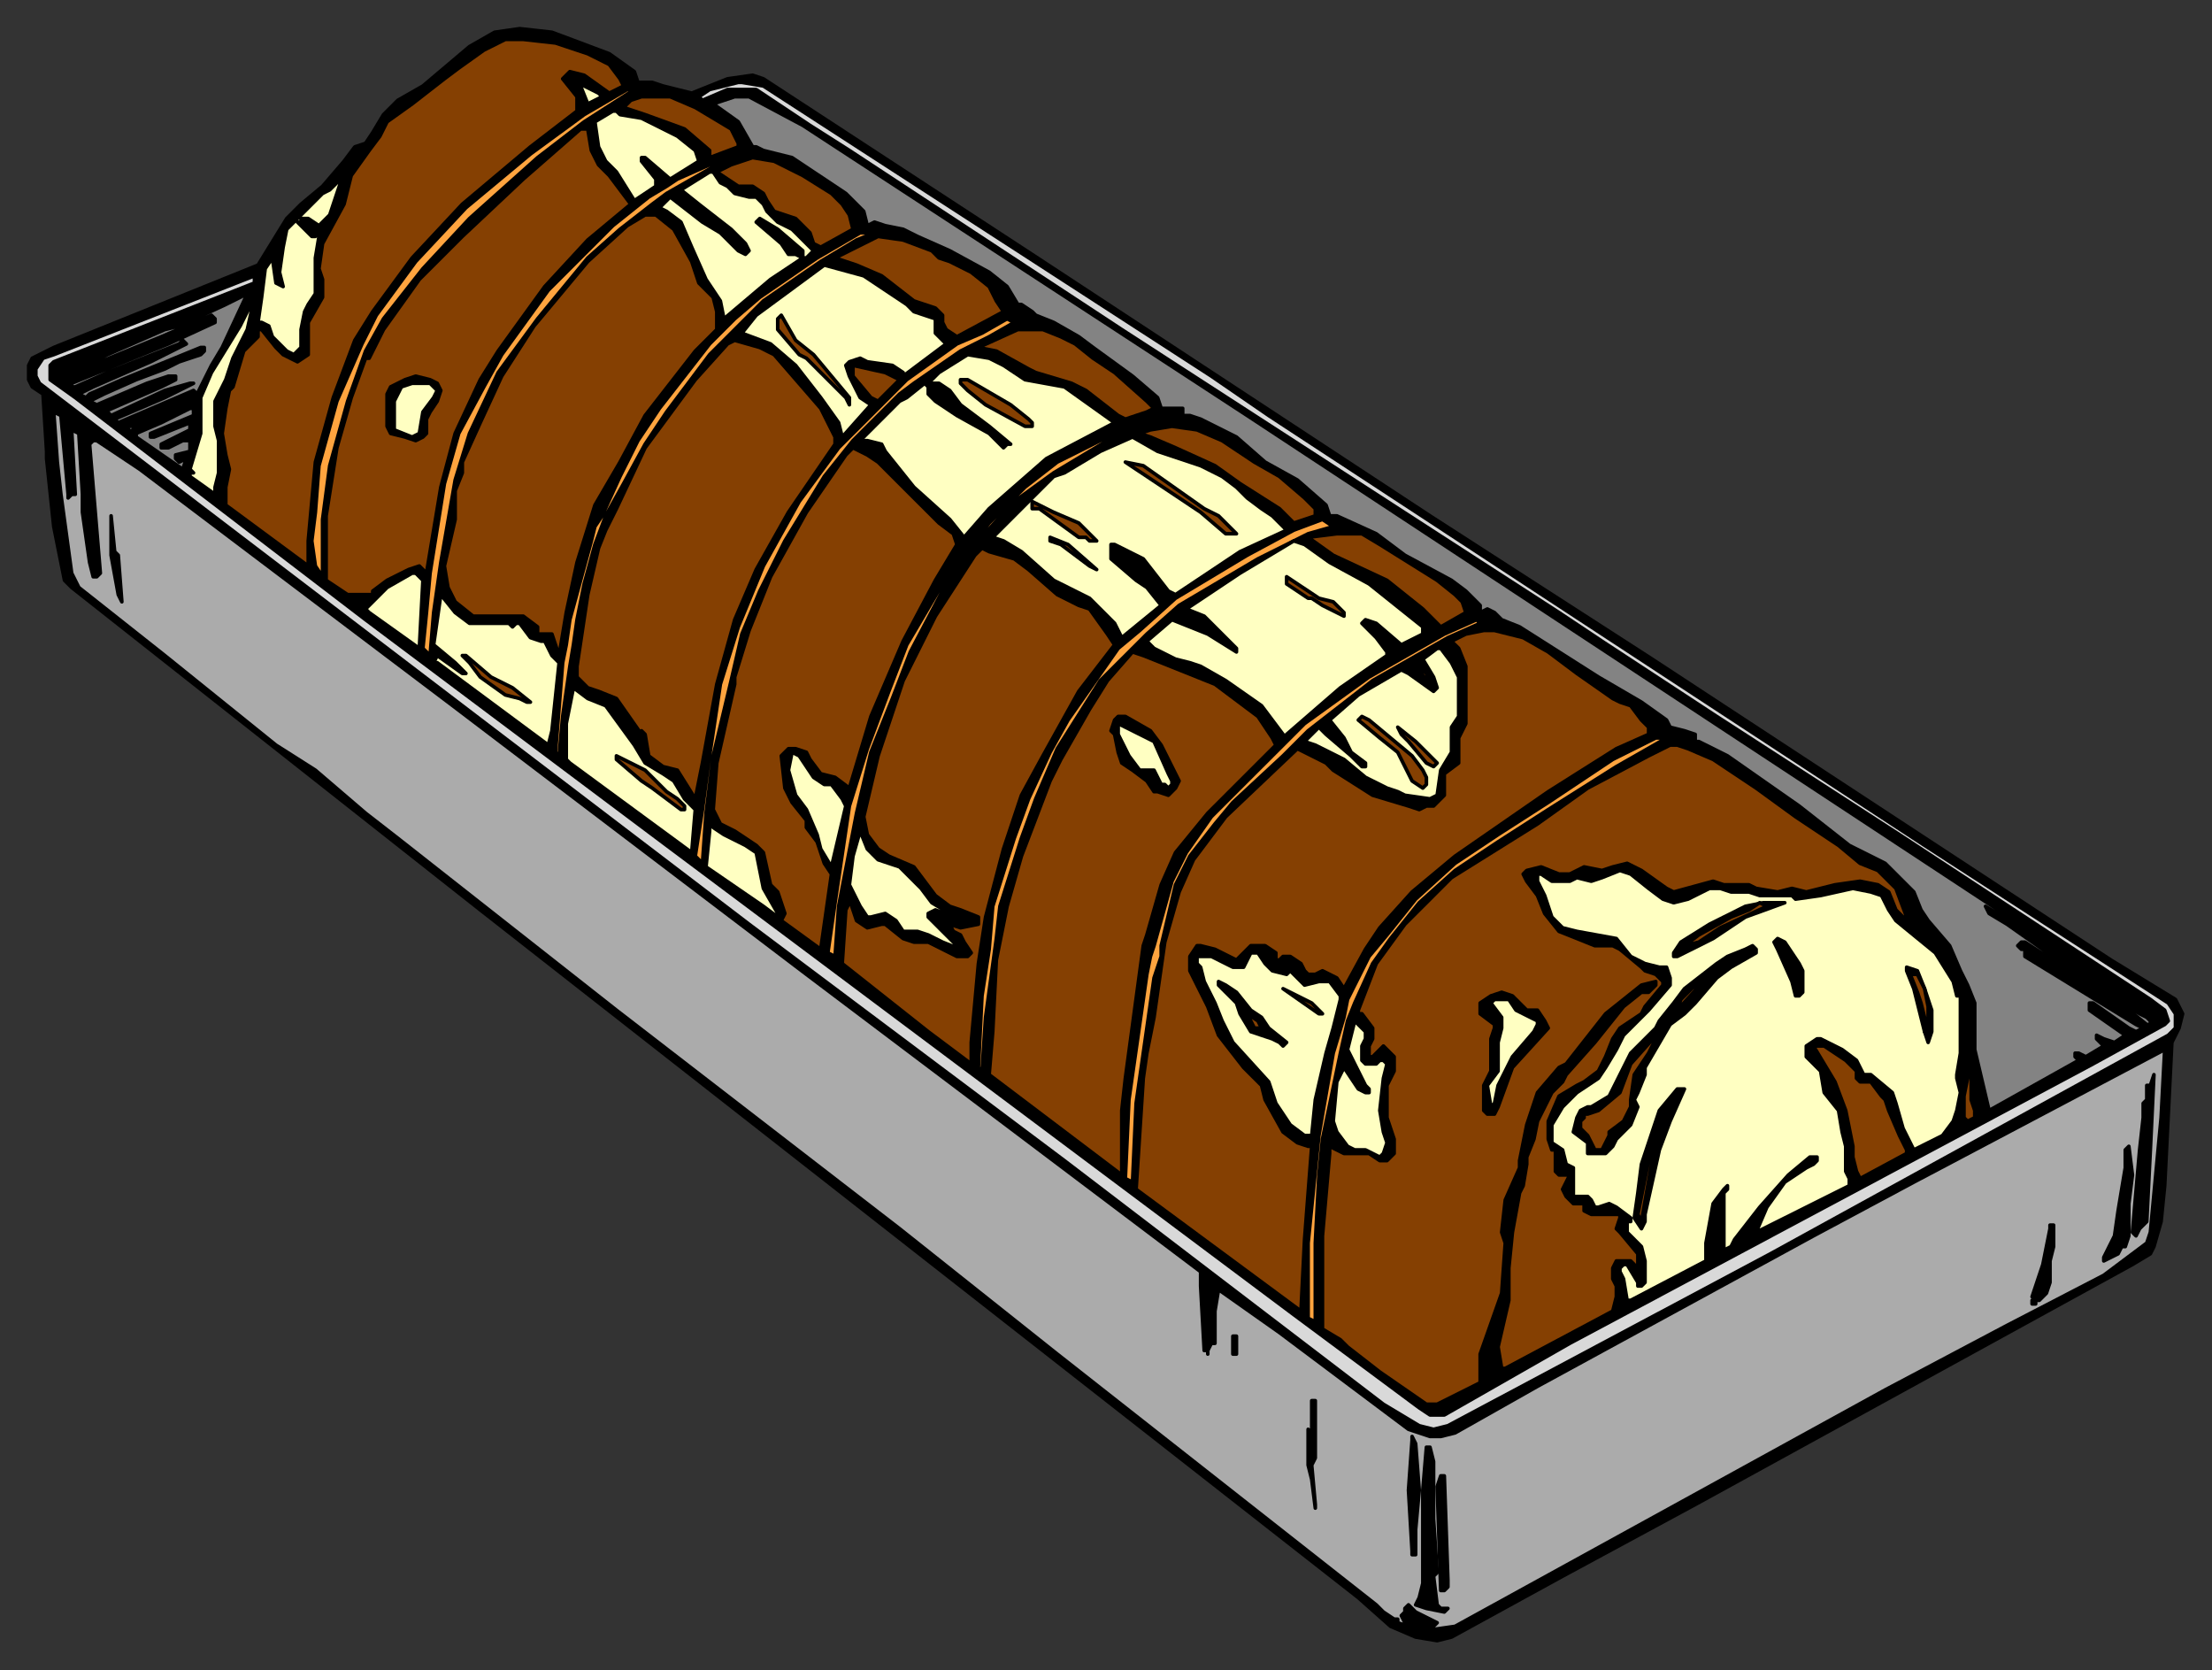 <?xml version="1.0" encoding="UTF-8" standalone="no"?>
<svg
   xmlns:dc="http://purl.org/dc/elements/1.1/"
   xmlns:cc="http://creativecommons.org/ns#"
   xmlns:rdf="http://www.w3.org/1999/02/22-rdf-syntax-ns#"
   xmlns:svg="http://www.w3.org/2000/svg"
   xmlns="http://www.w3.org/2000/svg"
   xmlns:sodipodi="http://sodipodi.sourceforge.net/DTD/sodipodi-0.dtd"
   xmlns:inkscape="http://www.inkscape.org/namespaces/inkscape"
   version="1.0"
   width="130.605mm"
   height="98.582mm"
   id="svg193"
   sodipodi:docname="MEAT003.WMF">
  <rect width="100%" height="100%" fill="#333333" stroke="none"/>
  <sodipodi:namedview
     pagecolor="#ffffff"
     bordercolor="#666666"
     borderopacity="1"
     objecttolerance="10"
     gridtolerance="10"
     guidetolerance="10"
     inkscape:pageopacity="0"
     inkscape:pageshadow="2"
     inkscape:window-width="640"
     inkscape:window-height="480"
     id="namedview195" />
  <defs
     id="defs3">
    <pattern
       id="WMFhbasepattern"
       patternUnits="userSpaceOnUse"
       width="6"
       height="6"
       x="0"
       y="0" />
  </defs>
  <path
     style="fill:#000000;fill-rule:evenodd;fill-opacity:1;stroke:#000000;stroke-width:0.8px;stroke-linecap:round;stroke-linejoin:round;stroke-miterlimit:4;stroke-dasharray:none;stroke-opacity:1;"
     d="  M 135.963,11.988   L 141.561,15.984   L 142.361,18.382   L 145.56,18.382   L 147.96,19.181   L 154.358,20.78   L 162.356,17.583   L 167.954,16.784   L 170.354,17.583   L 232.736,58.343   L 319.113,115.087   L 368.699,147.056   L 471.071,214.19   L 485.468,222.982   L 487.067,226.179   L 486.267,229.376   L 484.668,232.572   L 483.068,264.541   L 482.268,272.533   L 480.669,278.128   L 479.869,279.726   L 475.87,282.124   L 378.297,335.672   L 348.705,351.656   L 323.912,365.243   L 320.712,366.042   L 315.914,365.243   L 310.315,362.845   L 303.117,356.451   L 107.171,203.001   L 15.996,131.072   L 14.396,129.473   L 11.997,117.485   L 10.397,102.3   L 10.397,101.501   L 10.397,100.701   L 9.597,87.914   L 7.198,86.316   L 6.398,84.717   L 6.398,81.52   L 7.198,79.922   L 11.997,77.524   L 57.584,59.142   L 63.983,48.752   L 67.182,45.555   L 71.98,41.559   L 76.779,35.965   L 79.178,32.768   L 81.578,31.969   L 83.177,29.571   L 85.577,25.575   L 88.776,22.378   L 94.374,19.181   L 104.771,10.39   L 110.37,7.193   L 115.968,6.394   L 123.166,7.193   L 135.963,11.988  z "
     id="path5" />
  <path
     style="fill:#854002;fill-rule:evenodd;fill-opacity:1;stroke:#000000;stroke-width:0.8px;stroke-linecap:round;stroke-linejoin:round;stroke-miterlimit:4;stroke-dasharray:none;stroke-opacity:1;"
     d="  M 131.164,11.988   L 135.963,14.386   L 138.362,17.583   L 139.162,19.181   L 135.963,20.78   L 130.364,16.784   L 127.165,15.984   L 126.366,16.784   L 125.566,17.583   L 128.765,21.579   L 128.765,24.776   L 118.368,32.768   L 103.172,45.555   L 91.975,57.544   L 83.177,69.532   L 79.178,75.926   L 74.38,88.713   L 70.381,103.099   L 68.781,120.682   L 68.781,126.276   L 50.386,112.69   L 50.386,108.694   L 51.186,104.698   L 50.386,101.501   L 49.586,96.705   L 50.386,91.111   L 51.186,87.115   L 51.986,86.316   L 54.385,78.323   L 57.584,75.127   L 57.584,73.528   L 58.384,73.528   L 61.583,77.524   L 63.183,79.123   L 64.782,79.922   L 66.382,80.721   L 68.781,79.123   L 68.781,77.524   L 68.781,71.93   L 71.98,66.335   L 71.98,62.339   L 71.181,59.941   L 71.98,54.347   L 76.779,45.555   L 78.379,39.162   L 82.378,33.567   L 84.777,30.37   L 86.376,27.173   L 91.975,23.177   L 99.173,17.583   L 102.372,15.185   L 107.971,11.189   L 112.769,8.791   L 116.768,8.791   L 123.966,9.591   L 131.164,11.988  z "
     id="path7" />
  <path
     style="fill:#ffffc2;fill-rule:evenodd;fill-opacity:1;stroke:#000000;stroke-width:0.8px;stroke-linecap:round;stroke-linejoin:round;stroke-miterlimit:4;stroke-dasharray:none;stroke-opacity:1;"
     d="  M 134.363,21.579   L 131.164,23.177   L 129.565,19.181   L 128.765,18.382   L 133.564,20.78   L 134.363,21.579  z "
     id="path9" />
  <path
     style="fill:#d9d9d9;fill-rule:evenodd;fill-opacity:1;stroke:#000000;stroke-width:0.8px;stroke-linecap:round;stroke-linejoin:round;stroke-miterlimit:4;stroke-dasharray:none;stroke-opacity:1;"
     d="  M 270.326,83.918   L 283.123,92.709   L 429.483,188.615   L 483.868,223.781   L 485.468,226.179   L 485.468,229.376   L 483.868,230.974   L 395.092,279.726   L 323.112,318.089   L 319.913,318.888   L 316.714,318.089   L 308.716,313.293   L 237.535,258.947   L 167.154,206.198   L 8.798,85.516   L 7.998,83.918   L 7.998,82.319   L 9.597,79.922   L 11.997,79.123   L 56.785,61.54   L 56.785,62.339   L 56.785,63.138   L 11.997,80.721   L 11.197,81.52   L 11.197,84.717   L 16.795,88.713   L 81.578,138.265   L 148.759,188.615   L 288.721,293.313   L 316.714,314.093   L 319.113,315.691   L 322.312,315.691   L 350.304,299.707   L 467.073,237.368   L 483.068,228.576   L 483.868,227.777   L 483.068,225.38   L 479.869,222.982   L 423.884,186.218   L 383.095,159.844   L 357.502,143.06   L 347.905,136.666   L 320.712,119.084   L 250.332,73.528   L 189.548,33.567   L 180.751,27.973   L 168.754,19.98   L 165.555,19.98   L 162.356,19.98   L 156.757,22.378   L 155.957,21.579   L 158.357,19.98   L 164.755,18.382   L 165.555,18.382   L 170.354,19.181   L 270.326,83.918  z "
     id="path11" />
  <path
     style="fill:#ffa43f;fill-rule:evenodd;fill-opacity:1;stroke:#000000;stroke-width:0.8px;stroke-linecap:round;stroke-linejoin:round;stroke-miterlimit:4;stroke-dasharray:none;stroke-opacity:1;"
     d="  M 81.578,78.323   L 77.579,89.512   L 73.58,103.898   L 71.98,115.887   L 71.98,120.682   L 71.98,123.879   L 71.98,128.674   L 70.381,126.276   L 69.581,120.682   L 70.381,114.288   L 71.181,103.898   L 75.179,89.512   L 80.778,76.725   L 83.977,70.331   L 92.775,58.343   L 103.972,46.355   L 118.368,34.366   L 130.364,25.575   L 139.962,19.98   L 141.561,19.98   L 130.364,27.173   L 119.967,35.166   L 104.771,48.752   L 94.374,59.941   L 85.577,71.13   L 81.578,78.323  z "
     id="path13" />
  <path
     style="fill:#854002;fill-rule:evenodd;fill-opacity:1;stroke:#000000;stroke-width:0.8px;stroke-linecap:round;stroke-linejoin:round;stroke-miterlimit:4;stroke-dasharray:none;stroke-opacity:1;"
     d="  M 155.158,23.977   L 163.155,28.772   L 164.755,31.969   L 164.755,32.768   L 158.357,35.166   L 158.357,33.567   L 152.758,28.772   L 143.961,25.575   L 139.162,23.977   L 139.162,23.977   L 139.162,23.977   L 140.762,22.378   L 140.762,22.378   L 143.161,21.579   L 149.559,21.579   L 155.158,23.977  z "
     id="path15" />
  <path
     style="fill:#838383;fill-rule:evenodd;fill-opacity:1;stroke:#000000;stroke-width:0.8px;stroke-linecap:round;stroke-linejoin:round;stroke-miterlimit:4;stroke-dasharray:none;stroke-opacity:1;"
     d="  M 179.151,27.973   L 278.324,92.709   L 479.869,225.38   L 480.669,225.38   L 476.67,222.982   L 453.476,208.596   L 443.079,202.202   L 443.079,202.202   L 443.079,202.202   L 443.879,203.801   L 447.878,206.198   L 461.474,215.789   L 477.47,226.179   L 479.069,226.978   L 479.869,227.777   L 479.869,228.576   L 479.869,228.576   L 479.069,228.576   L 475.07,225.38   L 451.877,210.194   L 451.077,210.194   L 450.277,210.994   L 451.077,211.793   L 451.877,211.793   L 451.877,213.391   L 476.67,228.576   L 476.67,228.576   L 478.269,229.376   L 476.67,230.175   L 475.07,229.376   L 467.073,223.781   L 466.273,223.781   L 466.273,224.58   L 466.273,225.38   L 474.271,230.974   L 474.271,230.974   L 471.871,232.572   L 469.472,231.773   L 467.872,230.974   L 467.872,231.773   L 469.472,233.372   L 465.473,235.769   L 463.873,234.97   L 463.074,234.97   L 463.074,235.769   L 463.074,235.769   L 463.873,236.569   L 443.879,247.758   L 440.68,234.171   L 440.68,223.781   L 439.08,219.785   L 437.481,216.588   L 435.081,210.994   L 430.283,205.399   L 428.683,203.001   L 427.083,199.005   L 423.884,195.808   L 420.685,192.612   L 412.687,188.615   L 401.49,179.824   L 385.495,168.635   L 379.097,165.438   L 378.297,165.438   L 378.297,163.84   L 375.897,163.041   L 372.698,162.241   L 371.899,160.643   L 366.3,156.647   L 356.703,151.052   L 339.107,139.863   L 335.109,138.265   L 333.509,136.666   L 331.909,135.867   L 330.31,136.666   L 330.31,135.068   L 327.111,131.871   L 323.912,129.473   L 313.514,123.879   L 307.116,119.084   L 298.319,115.087   L 296.719,115.087   L 295.919,112.69   L 289.521,107.095   L 282.323,103.099   L 275.925,97.505   L 267.927,93.509   L 265.528,92.709   L 263.928,92.709   L 263.928,91.111   L 261.529,91.111   L 259.129,91.111   L 258.33,88.713   L 252.731,83.918   L 243.933,77.524   L 240.734,75.127   L 235.136,71.93   L 231.137,70.331   L 230.337,69.532   L 227.938,67.934   L 227.138,67.934   L 224.739,63.937   L 220.74,60.741   L 211.942,55.945   L 204.744,52.748   L 201.545,51.15   L 197.546,50.351   L 195.147,49.552   L 193.547,50.351   L 192.747,47.154   L 188.749,43.158   L 176.752,35.166   L 170.354,33.567   L 168.754,32.768   L 167.954,32.768   L 164.755,27.173   L 159.157,23.177   L 163.955,21.579   L 167.154,21.579   L 179.151,27.973  z "
     id="path17" />
  <path
     style="fill:#ffffc2;fill-rule:evenodd;fill-opacity:1;stroke:#000000;stroke-width:0.8px;stroke-linecap:round;stroke-linejoin:round;stroke-miterlimit:4;stroke-dasharray:none;stroke-opacity:1;"
     d="  M 138.362,25.575   L 143.161,26.374   L 151.159,30.37   L 155.158,33.567   L 155.957,35.965   L 155.957,35.965   L 149.559,39.961   L 143.961,35.166   L 143.161,35.166   L 143.161,35.965   L 146.36,39.961   L 146.36,41.559   L 141.561,44.756   L 137.562,38.362   L 135.163,35.965   L 133.564,32.768   L 132.764,27.173   L 136.763,24.776   L 137.562,24.776   L 138.362,25.575  z "
     id="path19" />
  <path
     style="fill:#854002;fill-rule:evenodd;fill-opacity:1;stroke:#000000;stroke-width:0.8px;stroke-linecap:round;stroke-linejoin:round;stroke-miterlimit:4;stroke-dasharray:none;stroke-opacity:1;"
     d="  M 131.964,33.567   L 133.564,36.764   L 135.963,39.162   L 140.762,45.555   L 131.164,53.548   L 121.567,63.937   L 111.17,78.323   L 107.171,84.717   L 101.572,96.705   L 98.373,108.694   L 95.174,127.875   L 93.574,126.276   L 91.175,127.076   L 87.976,128.674   L 86.376,129.473   L 83.177,131.871   L 83.177,132.67   L 82.378,132.67   L 79.178,132.67   L 77.579,132.67   L 72.78,129.473   L 72.78,122.28   L 72.78,115.087   L 75.179,99.902   L 78.379,88.713   L 81.578,79.922   L 82.378,79.922   L 85.577,73.528   L 93.574,62.339   L 103.172,52.748   L 116.768,39.961   L 129.565,28.772   L 130.364,28.772   L 131.164,28.772   L 131.964,33.567  z "
     id="path21" />
  <path
     style="fill:#ffa43f;fill-rule:evenodd;fill-opacity:1;stroke:#000000;stroke-width:0.8px;stroke-linecap:round;stroke-linejoin:round;stroke-miterlimit:4;stroke-dasharray:none;stroke-opacity:1;"
     d="  M 159.956,36.764   L 154.358,39.961   L 148.759,43.158   L 145.56,45.555   L 138.362,51.15   L 131.164,57.544   L 119.967,71.13   L 111.17,83.119   L 104.771,96.705   L 101.572,107.095   L 98.373,125.477   L 96.774,136.666   L 95.974,146.257   L 94.374,144.658   L 95.174,136.666   L 95.974,127.875   L 99.173,107.894   L 102.372,96.705   L 107.971,86.316   L 111.969,79.123   L 122.367,64.737   L 130.364,56.744   L 136.763,50.351   L 144.761,43.957   L 148.759,41.559   L 151.159,39.961   L 158.357,36.764   L 163.955,34.366   L 165.555,33.567   L 167.154,33.567   L 159.956,36.764  z "
     id="path23" />
  <path
     style="fill:#854002;fill-rule:evenodd;fill-opacity:1;stroke:#000000;stroke-width:0.8px;stroke-linecap:round;stroke-linejoin:round;stroke-miterlimit:4;stroke-dasharray:none;stroke-opacity:1;"
     d="  M 179.151,39.162   L 185.549,43.158   L 187.949,45.555   L 189.548,47.953   L 190.348,51.15   L 183.15,55.146   L 181.55,54.347   L 180.751,51.949   L 177.552,48.752   L 172.753,47.154   L 171.153,44.756   L 170.354,43.158   L 167.954,41.559   L 164.755,41.559   L 159.956,38.362   L 163.155,36.764   L 165.555,35.965   L 167.954,35.166   L 172.753,35.965   L 179.151,39.162  z "
     id="path25" />
  <path
     style="fill:#ffffc2;fill-rule:evenodd;fill-opacity:1;stroke:#000000;stroke-width:0.8px;stroke-linecap:round;stroke-linejoin:round;stroke-miterlimit:4;stroke-dasharray:none;stroke-opacity:1;"
     d="  M 160.756,40.76   L 162.356,41.559   L 163.955,43.158   L 167.154,43.957   L 168.754,43.957   L 170.354,45.555   L 171.153,47.154   L 173.553,49.552   L 176.752,51.15   L 180.751,55.146   L 181.55,55.945   L 181.55,55.945   L 179.951,57.544   L 179.151,57.544   L 179.151,55.945   L 173.553,51.15   L 169.554,48.752   L 168.754,49.552   L 168.754,49.552   L 174.352,54.347   L 175.952,56.744   L 176.752,56.744   L 177.552,56.744   L 179.151,57.544   L 171.953,62.339   L 161.556,71.13   L 160.756,67.134   L 159.157,64.737   L 157.557,62.339   L 154.358,55.146   L 151.959,49.552   L 148.759,47.154   L 147.16,46.355   L 147.16,46.355   L 149.559,43.957   L 156.757,49.552   L 160.756,51.949   L 164.755,55.945   L 166.355,56.744   L 167.154,55.945   L 166.355,54.347   L 163.155,51.15   L 155.957,45.555   L 151.959,42.359   L 151.959,42.359   L 158.357,38.362   L 159.157,38.362   L 160.756,40.76  z "
     id="path27" />
  <path
     style="fill:#ffffc2;fill-rule:evenodd;fill-opacity:1;stroke:#000000;stroke-width:0.8px;stroke-linecap:round;stroke-linejoin:round;stroke-miterlimit:4;stroke-dasharray:none;stroke-opacity:1;"
     d="  M 73.58,47.953   L 71.181,50.351   L 68.781,48.752   L 67.182,48.752   L 67.182,49.552   L 66.382,49.552   L 66.382,49.552   L 69.581,52.748   L 69.581,52.748   L 70.381,52.748   L 70.381,51.15   L 71.181,51.949   L 71.181,51.949   L 71.181,52.748   L 70.381,57.544   L 70.381,65.536   L 68.781,67.934   L 67.981,69.532   L 67.182,73.528   L 67.182,77.524   L 65.582,79.123   L 63.983,78.323   L 62.383,76.725   L 60.783,75.127   L 59.984,72.729   L 58.384,71.93   L 57.584,71.93   L 57.584,71.93   L 58.384,66.335   L 59.184,59.941   L 60.783,57.544   L 61.583,63.138   L 63.183,63.937   L 63.183,63.937   L 62.383,60.741   L 63.183,55.146   L 63.983,51.15   L 71.98,43.158   L 73.58,42.359   L 75.979,39.961   L 75.979,40.76   L 73.58,47.953  z "
     id="path29" />
  <path
     style="fill:#854002;fill-rule:evenodd;fill-opacity:1;stroke:#000000;stroke-width:0.8px;stroke-linecap:round;stroke-linejoin:round;stroke-miterlimit:4;stroke-dasharray:none;stroke-opacity:1;"
     d="  M 150.359,51.15   L 154.358,58.343   L 155.957,63.138   L 157.557,64.737   L 159.157,66.335   L 159.956,69.532   L 159.956,73.528   L 155.158,78.323   L 143.961,92.709   L 138.362,103.099   L 132.764,112.69   L 128.765,125.477   L 126.366,136.666   L 124.766,146.257   L 123.166,141.462   L 123.166,141.462   L 119.967,141.462   L 119.967,139.863   L 116.768,137.466   L 113.569,137.466   L 110.37,137.466   L 105.571,137.466   L 101.572,134.269   L 101.572,134.269   L 99.973,131.072   L 99.173,126.276   L 101.572,115.887   L 101.572,109.493   L 103.172,105.497   L 103.172,104.698   L 103.172,103.099   L 107.171,94.308   L 111.969,83.918   L 119.167,72.729   L 131.164,58.343   L 139.962,50.351   L 143.961,47.953   L 146.36,47.953   L 150.359,51.15  z "
     id="path31" />
  <path
     style="fill:#ffa43f;fill-rule:evenodd;fill-opacity:1;stroke:#000000;stroke-width:0.8px;stroke-linecap:round;stroke-linejoin:round;stroke-miterlimit:4;stroke-dasharray:none;stroke-opacity:1;"
     d="  M 191.148,53.548   L 183.15,58.343   L 170.354,67.134   L 165.555,71.93   L 158.357,79.123   L 148.759,91.91   L 143.961,99.103   L 139.162,107.894   L 135.163,115.087   L 132.764,121.481   L 130.364,130.273   L 128.765,138.265   L 127.965,143.859   L 127.165,148.655   L 125.566,159.844   L 124.766,168.635   L 123.966,167.836   L 125.566,147.855   L 126.366,143.859   L 127.165,138.265   L 129.565,129.473   L 131.964,120.682   L 132.764,117.485   L 134.363,115.087   L 138.362,106.296   L 142.361,98.304   L 147.16,91.111   L 158.357,76.725   L 163.955,71.13   L 169.554,66.335   L 182.35,57.544   L 191.948,51.949   L 193.547,51.949   L 195.147,51.949   L 191.148,53.548  z "
     id="path33" />
  <path
     style="fill:#854002;fill-rule:evenodd;fill-opacity:1;stroke:#000000;stroke-width:0.8px;stroke-linecap:round;stroke-linejoin:round;stroke-miterlimit:4;stroke-dasharray:none;stroke-opacity:1;"
     d="  M 207.943,55.945   L 209.543,57.544   L 211.942,58.343   L 213.542,59.142   L 216.741,60.741   L 220.74,63.937   L 222.339,67.134   L 223.939,69.532   L 223.939,69.532   L 213.542,75.127   L 211.142,73.528   L 210.343,71.93   L 210.343,70.331   L 208.743,68.733   L 203.944,67.134   L 196.746,61.54   L 191.148,59.142   L 186.349,57.544   L 195.947,52.748   L 201.545,53.548   L 207.943,55.945  z "
     id="path35" />
  <path
     style="fill:#ffffc2;fill-rule:evenodd;fill-opacity:1;stroke:#000000;stroke-width:0.8px;stroke-linecap:round;stroke-linejoin:round;stroke-miterlimit:4;stroke-dasharray:none;stroke-opacity:1;"
     d="  M 202.345,67.934   L 203.944,69.532   L 208.743,71.13   L 208.743,74.327   L 211.142,76.725   L 201.545,83.918   L 201.545,83.119   L 199.146,81.52   L 193.547,80.721   L 191.948,79.922   L 189.548,80.721   L 188.749,81.52   L 189.548,83.918   L 191.948,88.713   L 194.347,90.312   L 187.949,97.505   L 187.149,94.308   L 183.15,88.713   L 177.552,81.52   L 171.953,76.725   L 165.555,74.327   L 168.754,70.331   L 183.95,59.142   L 192.747,61.54   L 202.345,67.934  z "
     id="path37" />
  <path
     style="fill:#838383;fill-rule:evenodd;fill-opacity:1;stroke:#000000;stroke-width:0.8px;stroke-linecap:round;stroke-linejoin:round;stroke-miterlimit:4;stroke-dasharray:none;stroke-opacity:1;"
     d="  M 47.187,81.52   L 43.988,87.914   L 43.188,87.115   L 26.393,94.308   L 25.593,93.509   L 36.79,88.713   L 43.188,85.516   L 43.188,85.516   L 42.388,85.516   L 36.79,87.115   L 24.793,92.709   L 23.993,91.91   L 23.194,91.91   L 35.99,86.316   L 39.189,84.717   L 39.189,83.918   L 37.59,83.918   L 32.791,85.516   L 21.594,90.312   L 19.995,89.512   L 19.995,89.512   L 23.194,87.914   L 30.392,84.717   L 36.79,82.319   L 39.989,80.721   L 44.788,79.123   L 45.588,78.323   L 45.588,77.524   L 44.788,77.524   L 27.193,84.717   L 19.995,87.914   L 19.195,88.713   L 17.595,87.914   L 20.794,86.316   L 33.591,80.721   L 39.989,77.524   L 41.589,76.725   L 41.589,76.725   L 41.589,76.725   L 40.789,75.926   L 39.989,76.725   L 23.993,83.119   L 16.795,86.316   L 15.996,86.316   L 15.996,85.516   L 37.59,76.725   L 47.987,71.93   L 47.987,71.13   L 47.187,70.331   L 35.99,75.127   L 22.394,80.721   L 15.996,83.918   L 15.996,83.119   L 23.993,79.123   L 36.79,73.528   L 39.989,72.729   L 50.386,67.934   L 55.185,65.536   L 49.586,77.524   L 47.187,81.52  z "
     id="path39" />
  <path
     style="fill:#ffffc2;fill-rule:evenodd;fill-opacity:1;stroke:#000000;stroke-width:0.8px;stroke-linecap:round;stroke-linejoin:round;stroke-miterlimit:4;stroke-dasharray:none;stroke-opacity:1;"
     d="  M 51.986,79.922   L 50.386,84.717   L 47.987,89.512   L 47.987,95.107   L 48.787,98.304   L 48.787,100.701   L 48.787,105.497   L 47.987,108.694   L 47.987,110.292   L 42.388,106.296   L 42.388,106.296   L 42.388,106.296   L 42.388,105.497   L 42.388,105.497   L 43.188,105.497   L 42.388,104.698   L 44.788,96.705   L 44.788,88.713   L 47.187,83.119   L 53.585,72.729   L 55.985,67.934   L 56.785,66.335   L 55.185,73.528   L 51.986,79.922  z "
     id="path41" />
  <path
     style="fill:#854002;fill-rule:evenodd;fill-opacity:1;stroke:#000000;stroke-width:0.8px;stroke-linecap:round;stroke-linejoin:round;stroke-miterlimit:4;stroke-dasharray:none;stroke-opacity:1;"
     d="  M 181.55,79.123   L 189.548,88.713   L 189.548,90.312   L 189.548,90.312   L 189.548,90.312   L 188.749,88.713   L 183.15,83.119   L 179.951,79.922   L 178.351,79.123   L 173.553,73.528   L 173.553,71.13   L 174.352,70.331   L 177.552,75.926   L 181.55,79.123  z "
     id="path43" />
  <path
     style="fill:#ffa43f;fill-rule:evenodd;fill-opacity:1;stroke:#000000;stroke-width:0.8px;stroke-linecap:round;stroke-linejoin:round;stroke-miterlimit:4;stroke-dasharray:none;stroke-opacity:1;"
     d="  M 220.74,75.127   L 214.342,78.323   L 203.944,85.516   L 200.745,87.914   L 190.348,98.304   L 183.95,106.296   L 175.152,120.682   L 169.554,131.871   L 165.555,141.462   L 163.155,151.851   L 159.157,168.635   L 157.557,181.423   L 156.757,192.612   L 155.158,191.013   L 156.757,180.623   L 158.357,168.635   L 160.756,152.651   L 164.755,139.863   L 170.354,126.276   L 178.351,111.891   L 187.149,99.902   L 195.947,91.111   L 202.345,84.717   L 213.542,76.725   L 219.14,74.327   L 224.739,71.13   L 226.338,71.93   L 220.74,75.127  z "
     id="path45" />
  <path
     style="fill:#854002;fill-rule:evenodd;fill-opacity:1;stroke:#000000;stroke-width:0.8px;stroke-linecap:round;stroke-linejoin:round;stroke-miterlimit:4;stroke-dasharray:none;stroke-opacity:1;"
     d="  M 236.735,75.127   L 239.935,76.725   L 243.933,79.922   L 248.732,83.119   L 255.93,89.512   L 257.53,91.111   L 255.93,91.91   L 251.131,93.509   L 249.532,92.709   L 242.334,87.115   L 239.135,85.516   L 231.137,83.119   L 229.537,82.319   L 222.339,78.323   L 218.34,77.524   L 218.34,77.524   L 227.138,73.528   L 232.736,73.528   L 236.735,75.127  z "
     id="path47" />
  <path
     style="fill:#854002;fill-rule:evenodd;fill-opacity:1;stroke:#000000;stroke-width:0.8px;stroke-linecap:round;stroke-linejoin:round;stroke-miterlimit:4;stroke-dasharray:none;stroke-opacity:1;"
     d="  M 172.753,79.123   L 183.15,91.111   L 186.349,97.505   L 186.349,99.103   L 175.952,114.288   L 168.754,127.076   L 163.955,138.265   L 159.956,152.651   L 156.757,170.233   L 155.158,178.226   L 151.159,171.832   L 147.96,171.033   L 144.761,168.635   L 143.961,163.84   L 143.161,163.041   L 143.161,163.84   L 137.562,155.848   L 133.564,154.249   L 131.164,153.45   L 128.765,151.052   L 128.765,148.655   L 131.164,132.67   L 133.564,122.28   L 135.163,118.284   L 137.562,113.489   L 143.961,99.902   L 155.158,84.717   L 162.356,76.725   L 163.955,75.926   L 169.554,77.524   L 172.753,79.123  z "
     id="path49" />
  <path
     style="fill:#ffffc2;fill-rule:evenodd;fill-opacity:1;stroke:#000000;stroke-width:0.8px;stroke-linecap:round;stroke-linejoin:round;stroke-miterlimit:4;stroke-dasharray:none;stroke-opacity:1;"
     d="  M 223.939,81.52   L 228.738,84.717   L 237.535,86.316   L 243.134,90.312   L 248.732,94.308   L 248.732,94.308   L 233.536,102.3   L 220.74,113.489   L 215.141,119.883   L 211.942,115.887   L 203.944,108.694   L 197.546,100.701   L 196.746,99.103   L 193.547,98.304   L 192.747,98.304   L 191.948,98.304   L 200.745,89.512   L 202.345,88.713   L 206.344,85.516   L 207.143,86.316   L 207.143,87.115   L 207.143,87.914   L 208.743,89.512   L 213.542,92.709   L 220.74,96.705   L 221.54,97.505   L 223.939,99.902   L 224.739,99.103   L 225.538,99.103   L 220.74,95.107   L 214.342,90.312   L 211.942,87.115   L 209.543,85.516   L 207.143,85.516   L 209.543,83.119   L 215.941,79.123   L 220.74,79.922   L 223.939,81.52  z "
     id="path51" />
  <path
     style="fill:#854002;fill-rule:evenodd;fill-opacity:1;stroke:#000000;stroke-width:0.8px;stroke-linecap:round;stroke-linejoin:round;stroke-miterlimit:4;stroke-dasharray:none;stroke-opacity:1;"
     d="  M 200.745,84.717   L 195.947,89.512   L 194.347,88.713   L 190.348,83.918   L 190.348,83.119   L 190.348,81.52   L 197.546,83.119   L 200.745,84.717  z "
     id="path53" />
  <path
     style="fill:#000000;fill-rule:evenodd;fill-opacity:1;stroke:#000000;stroke-width:0.8px;stroke-linecap:round;stroke-linejoin:round;stroke-miterlimit:4;stroke-dasharray:none;stroke-opacity:1;"
     d="  M 97.573,85.516   L 98.373,87.115   L 97.573,89.512   L 95.974,91.91   L 95.174,93.509   L 95.174,96.705   L 94.374,97.505   L 92.775,98.304   L 90.375,97.505   L 87.176,96.705   L 86.376,95.107   L 86.376,90.312   L 86.376,87.914   L 87.176,86.316   L 90.375,84.717   L 92.775,83.918   L 95.974,84.717   L 97.573,85.516  z "
     id="path55" />
  <path
     style="fill:#854002;fill-rule:evenodd;fill-opacity:1;stroke:#000000;stroke-width:0.8px;stroke-linecap:round;stroke-linejoin:round;stroke-miterlimit:4;stroke-dasharray:none;stroke-opacity:1;"
     d="  M 225.538,90.312   L 229.537,93.509   L 230.337,94.308   L 230.337,95.107   L 228.738,95.107   L 219.94,90.312   L 215.941,87.115   L 214.342,85.516   L 214.342,84.717   L 215.941,84.717   L 225.538,90.312  z "
     id="path57" />
  <path
     style="fill:#ffffc2;fill-rule:evenodd;fill-opacity:1;stroke:#000000;stroke-width:0.8px;stroke-linecap:round;stroke-linejoin:round;stroke-miterlimit:4;stroke-dasharray:none;stroke-opacity:1;"
     d="  M 97.573,87.115   L 96.774,88.713   L 94.374,91.91   L 93.574,96.705   L 91.975,97.505   L 87.976,95.906   L 87.976,95.906   L 87.976,93.509   L 87.976,89.512   L 89.576,86.316   L 91.975,85.516   L 92.775,85.516   L 95.974,85.516   L 97.573,87.115  z "
     id="path59" />
  <path
     style="fill:#838383;fill-rule:evenodd;fill-opacity:1;stroke:#000000;stroke-width:0.8px;stroke-linecap:round;stroke-linejoin:round;stroke-miterlimit:4;stroke-dasharray:none;stroke-opacity:1;"
     d="  M 29.592,95.906   L 29.592,96.705   L 27.992,95.107   L 29.592,95.107   L 39.989,90.312   L 43.188,88.713   L 43.188,89.512   L 29.592,95.906  z "
     id="path61" />
  <path
     style="fill:#838383;fill-rule:evenodd;fill-opacity:1;stroke:#000000;stroke-width:0.8px;stroke-linecap:round;stroke-linejoin:round;stroke-miterlimit:4;stroke-dasharray:none;stroke-opacity:1;"
     d="  M 43.188,91.91   L 43.188,92.709   L 33.591,96.705   L 33.591,97.505   L 33.591,97.505   L 34.391,97.505   L 42.388,94.308   L 42.388,95.906   L 37.59,98.304   L 35.99,99.103   L 35.99,99.103   L 35.99,99.902   L 36.79,99.902   L 37.59,99.902   L 40.789,98.304   L 42.388,98.304   L 42.388,98.304   L 42.388,100.701   L 39.189,101.501   L 39.189,102.3   L 39.989,103.099   L 41.589,102.3   L 40.789,104.698   L 40.789,104.698   L 40.789,104.698   L 30.392,97.505   L 30.392,96.705   L 35.99,94.308   L 42.388,91.111   L 43.188,91.111   L 43.188,91.91  z "
     id="path63" />
  <path
     style="fill:#ababab;fill-rule:evenodd;fill-opacity:1;stroke:#000000;stroke-width:0.8px;stroke-linecap:round;stroke-linejoin:round;stroke-miterlimit:4;stroke-dasharray:none;stroke-opacity:1;"
     d="  M 15.196,110.292   L 15.196,111.091   L 15.996,110.292   L 16.795,110.292   L 15.996,95.906   L 17.595,96.705   L 18.395,110.292   L 18.395,114.288   L 19.995,125.477   L 20.794,128.674   L 21.594,128.674   L 22.394,127.875   L 19.995,99.103   L 20.794,98.304   L 21.594,98.304   L 31.191,104.698   L 99.973,156.647   L 179.951,217.387   L 267.927,283.722   L 267.927,286.919   L 268.727,301.305   L 269.526,301.305   L 270.326,299.707   L 271.126,299.707   L 271.126,292.514   L 271.926,287.719   L 271.926,287.719   L 285.522,297.309   L 314.314,318.888   L 319.113,320.486   L 321.512,320.486   L 324.711,319.687   L 343.106,309.297   L 404.69,275.73   L 427.083,263.742   L 483.068,234.171   L 482.268,249.356   L 479.869,274.931   L 479.069,277.329   L 475.87,279.726   L 469.472,284.522   L 447.878,295.711   L 420.685,310.097   L 324.711,362.845   L 319.113,363.644   L 318.313,363.644   L 318.313,363.644   L 319.913,362.845   L 320.712,362.046   L 319.113,361.247   L 317.513,360.447   L 315.914,359.648   L 314.314,358.05   L 313.514,358.849   L 313.514,359.648   L 313.514,359.648   L 313.514,359.648   L 312.715,360.447   L 313.514,362.046   L 314.314,362.845   L 311.915,362.046   L 311.915,361.247   L 311.115,361.247   L 308.716,359.648   L 307.116,358.05   L 235.936,302.104   L 200.745,274.132   L 137.562,225.38   L 88.776,187.017   L 81.578,181.423   L 70.381,171.832   L 61.583,166.237   L 36.79,146.257   L 17.595,131.072   L 15.996,127.875   L 13.596,110.292   L 12.797,103.099   L 11.997,91.91   L 13.596,92.709   L 15.196,110.292  z "
     id="path65" />
  <path
     style="fill:#ffa43f;fill-rule:evenodd;fill-opacity:1;stroke:#000000;stroke-width:0.8px;stroke-linecap:round;stroke-linejoin:round;stroke-miterlimit:4;stroke-dasharray:none;stroke-opacity:1;"
     d="  M 251.131,95.906   L 235.136,105.497   L 226.338,111.891   L 217.541,121.481   L 211.142,130.273   L 203.145,145.458   L 199.146,155.848   L 194.347,167.836   L 191.148,181.423   L 187.149,202.202   L 186.349,213.391   L 184.75,212.592   L 186.349,201.403   L 189.548,179.824   L 193.547,167.037   L 198.346,154.249   L 202.345,143.859   L 210.343,130.273   L 215.141,123.879   L 220.74,116.686   L 228.738,108.694   L 235.936,103.099   L 248.732,96.705   L 258.33,92.709   L 259.929,92.709   L 251.131,95.906  z "
     id="path67" />
  <path
     style="fill:#854002;fill-rule:evenodd;fill-opacity:1;stroke:#000000;stroke-width:0.8px;stroke-linecap:round;stroke-linejoin:round;stroke-miterlimit:4;stroke-dasharray:none;stroke-opacity:1;"
     d="  M 272.726,98.304   L 279.924,103.099   L 285.522,106.296   L 291.121,111.091   L 293.52,113.489   L 293.52,115.087   L 293.52,115.087   L 288.721,116.686   L 285.522,113.489   L 276.724,107.894   L 271.126,103.898   L 262.328,99.902   L 256.73,97.505   L 254.331,96.705   L 256.73,95.906   L 261.529,95.107   L 267.127,95.906   L 272.726,98.304  z "
     id="path69" />
  <path
     style="fill:#ffffc2;fill-rule:evenodd;fill-opacity:1;stroke:#000000;stroke-width:0.8px;stroke-linecap:round;stroke-linejoin:round;stroke-miterlimit:4;stroke-dasharray:none;stroke-opacity:1;"
     d="  M 267.927,103.898   L 272.726,106.296   L 275.925,108.694   L 278.324,111.091   L 281.523,113.489   L 283.923,115.087   L 287.122,118.284   L 276.724,123.08   L 262.328,132.67   L 260.729,131.871   L 255.13,124.678   L 248.732,121.481   L 247.932,121.481   L 247.932,122.28   L 247.932,124.678   L 253.531,129.473   L 255.93,131.072   L 259.129,135.068   L 250.332,142.261   L 248.732,139.064   L 247.932,138.265   L 243.134,133.469   L 235.136,129.473   L 227.938,123.08   L 223.939,120.682   L 221.54,119.883   L 221.54,119.883   L 221.54,119.883   L 226.338,115.087   L 235.136,106.296   L 237.535,105.497   L 245.533,100.701   L 252.731,97.505   L 258.33,100.701   L 267.927,103.898  z "
     id="path71" />
  <path
     style="fill:#854002;fill-rule:evenodd;fill-opacity:1;stroke:#000000;stroke-width:0.8px;stroke-linecap:round;stroke-linejoin:round;stroke-miterlimit:4;stroke-dasharray:none;stroke-opacity:1;"
     d="  M 195.947,103.099   L 205.544,112.69   L 209.543,116.686   L 212.742,119.084   L 213.542,121.481   L 208.743,129.473   L 201.545,143.06   L 194.347,159.844   L 189.548,175.828   L 186.349,173.43   L 183.15,172.631   L 180.751,169.434   L 179.951,167.836   L 177.552,167.037   L 175.952,167.037   L 175.152,167.836   L 174.352,168.635   L 175.152,175.828   L 176.752,179.025   L 179.951,183.021   L 179.951,184.619   L 182.35,187.816   L 183.95,192.612   L 185.549,195.009   L 183.15,211.793   L 174.352,205.399   L 175.152,203.801   L 173.553,199.005   L 171.953,197.407   L 170.354,190.214   L 168.754,188.615   L 163.955,185.419   L 160.756,183.82   L 159.157,180.623   L 159.956,170.233   L 163.955,152.651   L 163.955,151.052   L 167.154,140.662   L 171.953,128.674   L 179.951,114.288   L 188.749,101.501   L 190.348,99.902   L 193.547,101.501   L 195.947,103.099  z "
     id="path73" />
  <path
     style="fill:#854002;fill-rule:evenodd;fill-opacity:1;stroke:#000000;stroke-width:0.8px;stroke-linecap:round;stroke-linejoin:round;stroke-miterlimit:4;stroke-dasharray:none;stroke-opacity:1;"
     d="  M 268.727,113.489   L 271.926,115.087   L 275.925,119.084   L 275.925,119.084   L 274.325,119.084   L 273.525,119.084   L 267.927,114.288   L 251.131,103.099   L 251.131,103.099   L 255.13,103.898   L 268.727,113.489  z "
     id="path75" />
  <path
     style="fill:#854002;fill-rule:evenodd;fill-opacity:1;stroke:#000000;stroke-width:0.8px;stroke-linecap:round;stroke-linejoin:round;stroke-miterlimit:4;stroke-dasharray:none;stroke-opacity:1;"
     d="  M 240.734,116.686   L 244.733,120.682   L 244.733,120.682   L 244.733,120.682   L 243.134,120.682   L 242.334,119.883   L 240.734,119.883   L 231.937,113.489   L 230.337,113.489   L 230.337,111.891   L 235.136,114.288   L 240.734,116.686  z "
     id="path77" />
  <path
     style="fill:#000000;fill-rule:evenodd;fill-opacity:1;stroke:#000000;stroke-width:0.8px;stroke-linecap:round;stroke-linejoin:round;stroke-miterlimit:4;stroke-dasharray:none;stroke-opacity:1;"
     d="  M 26.393,123.879   L 27.193,134.269   L 26.393,132.67   L 24.793,123.879   L 24.793,122.28   L 24.793,115.087   L 24.793,115.087   L 25.593,123.08   L 26.393,123.879  z "
     id="path79" />
  <path
     style="fill:#ffa43f;fill-rule:evenodd;fill-opacity:1;stroke:#000000;stroke-width:0.8px;stroke-linecap:round;stroke-linejoin:round;stroke-miterlimit:4;stroke-dasharray:none;stroke-opacity:1;"
     d="  M 291.92,119.084   L 280.723,124.678   L 263.128,135.068   L 255.93,141.462   L 250.332,147.056   L 245.533,151.851   L 235.936,167.037   L 231.137,178.226   L 227.938,187.017   L 223.139,202.202   L 222.339,209.395   L 219.94,226.978   L 219.14,238.966   L 218.34,238.167   L 219.14,222.183   L 220.74,211.793   L 221.54,202.202   L 226.338,187.017   L 229.537,178.226   L 234.336,167.836   L 238.335,160.643   L 243.933,152.651   L 249.532,144.658   L 254.331,140.662   L 262.328,133.469   L 278.324,123.879   L 288.721,118.284   L 295.119,115.887   L 297.519,117.485   L 291.92,119.084  z "
     id="path81" />
  <path
     style="fill:#854002;fill-rule:evenodd;fill-opacity:1;stroke:#000000;stroke-width:0.8px;stroke-linecap:round;stroke-linejoin:round;stroke-miterlimit:4;stroke-dasharray:none;stroke-opacity:1;"
     d="  M 307.916,121.481   L 320.712,129.473   L 324.711,132.67   L 325.511,133.469   L 326.311,134.269   L 327.111,136.666   L 321.512,139.863   L 317.513,135.867   L 309.516,129.473   L 297.519,123.879   L 291.92,119.883   L 291.92,119.883   L 298.319,119.084   L 303.917,119.084   L 307.916,121.481  z "
     id="path83" />
  <path
     style="fill:#854002;fill-rule:evenodd;fill-opacity:1;stroke:#000000;stroke-width:0.8px;stroke-linecap:round;stroke-linejoin:round;stroke-miterlimit:4;stroke-dasharray:none;stroke-opacity:1;"
     d="  M 244.733,127.076   L 244.733,127.076   L 243.134,126.276   L 236.735,121.481   L 234.336,120.682   L 234.336,119.883   L 238.335,121.481   L 244.733,127.076  z "
     id="path85" />
  <path
     style="fill:#ffffc2;fill-rule:evenodd;fill-opacity:1;stroke:#000000;stroke-width:0.8px;stroke-linecap:round;stroke-linejoin:round;stroke-miterlimit:4;stroke-dasharray:none;stroke-opacity:1;"
     d="  M 296.719,125.477   L 305.517,130.273   L 313.514,136.666   L 317.513,139.863   L 317.513,141.462   L 314.314,143.06   L 312.715,143.859   L 307.116,139.064   L 304.717,138.265   L 303.917,139.064   L 304.717,139.863   L 307.116,142.261   L 309.516,145.458   L 309.516,146.257   L 299.118,153.45   L 287.122,163.84   L 286.322,164.639   L 286.322,163.84   L 281.523,157.446   L 273.525,151.851   L 267.927,148.655   L 265.528,147.855   L 262.328,147.056   L 257.53,144.658   L 255.93,143.06   L 261.529,138.265   L 269.526,141.462   L 275.925,145.458   L 275.925,144.658   L 274.325,143.06   L 268.727,137.466   L 264.728,135.867   L 276.724,127.875   L 288.721,120.682   L 291.121,121.481   L 296.719,125.477  z "
     id="path87" />
  <path
     style="fill:#854002;fill-rule:evenodd;fill-opacity:1;stroke:#000000;stroke-width:0.8px;stroke-linecap:round;stroke-linejoin:round;stroke-miterlimit:4;stroke-dasharray:none;stroke-opacity:1;"
     d="  M 226.338,124.678   L 229.537,127.076   L 235.936,132.67   L 240.734,135.068   L 243.134,135.867   L 247.133,141.462   L 248.732,143.859   L 240.734,154.249   L 232.736,168.635   L 227.938,177.426   L 223.939,189.415   L 219.94,204.6   L 218.34,214.99   L 216.741,232.572   L 216.741,237.368   L 207.143,230.175   L 187.949,214.99   L 188.749,203.001   L 189.548,201.403   L 189.548,200.604   L 191.148,205.399   L 193.547,206.997   L 196.746,206.198   L 197.546,206.198   L 201.545,209.395   L 203.944,210.194   L 207.143,210.194   L 213.542,213.391   L 215.941,213.391   L 216.741,212.592   L 215.141,210.194   L 214.342,208.596   L 212.742,207.797   L 211.942,206.198   L 214.342,206.997   L 218.34,206.198   L 218.34,205.399   L 218.34,204.6   L 214.342,203.001   L 211.942,202.202   L 208.743,199.805   L 203.944,193.411   L 198.346,191.013   L 195.947,189.415   L 193.547,186.218   L 192.747,182.222   L 195.947,168.635   L 201.545,151.851   L 208.743,137.466   L 217.541,123.879   L 219.14,122.28   L 220.74,123.08   L 226.338,124.678  z "
     id="path89" />
  <path
     style="fill:#ffffc2;fill-rule:evenodd;fill-opacity:1;stroke:#000000;stroke-width:0.8px;stroke-linecap:round;stroke-linejoin:round;stroke-miterlimit:4;stroke-dasharray:none;stroke-opacity:1;"
     d="  M 94.374,129.473   L 93.574,144.658   L 82.378,136.666   L 81.578,135.867   L 84.777,132.67   L 86.376,131.072   L 91.975,127.875   L 92.775,127.875   L 94.374,129.473  z "
     id="path91" />
  <path
     style="fill:#854002;fill-rule:evenodd;fill-opacity:1;stroke:#000000;stroke-width:0.8px;stroke-linecap:round;stroke-linejoin:round;stroke-miterlimit:4;stroke-dasharray:none;stroke-opacity:1;"
     d="  M 297.519,134.269   L 299.918,136.666   L 299.918,137.466   L 299.918,137.466   L 298.319,136.666   L 296.719,135.867   L 295.119,135.068   L 292.72,133.469   L 291.92,133.469   L 287.122,130.273   L 287.122,128.674   L 294.32,133.469   L 297.519,134.269  z "
     id="path93" />
  <path
     style="fill:#ffffc2;fill-rule:evenodd;fill-opacity:1;stroke:#000000;stroke-width:0.8px;stroke-linecap:round;stroke-linejoin:round;stroke-miterlimit:4;stroke-dasharray:none;stroke-opacity:1;"
     d="  M 104.771,139.064   L 113.569,139.064   L 114.369,139.863   L 114.369,139.863   L 115.169,139.064   L 115.968,139.064   L 118.368,142.261   L 120.767,143.06   L 121.567,143.06   L 123.166,146.257   L 124.766,147.855   L 123.166,163.041   L 122.367,166.237   L 97.573,147.855   L 96.774,147.855   L 97.573,146.257   L 103.172,150.253   L 103.972,150.253   L 103.972,150.253   L 101.572,147.855   L 96.774,143.859   L 98.373,132.67   L 101.572,136.666   L 104.771,139.064  z "
     id="path95" />
  <path
     style="fill:#ffa43f;fill-rule:evenodd;fill-opacity:1;stroke:#000000;stroke-width:0.8px;stroke-linecap:round;stroke-linejoin:round;stroke-miterlimit:4;stroke-dasharray:none;stroke-opacity:1;"
     d="  M 323.112,142.261   L 306.316,151.851   L 291.92,163.041   L 286.322,168.635   L 275.125,179.025   L 271.126,183.82   L 265.528,191.013   L 262.328,197.407   L 259.129,210.994   L 259.129,213.391   L 257.53,218.187   L 256.73,223.781   L 253.531,246.159   L 252.731,263.742   L 251.131,262.943   L 251.931,245.36   L 255.13,222.982   L 255.93,217.387   L 256.73,213.391   L 257.53,210.994   L 261.529,196.608   L 264.728,190.214   L 270.326,182.222   L 291.121,161.442   L 305.517,151.052   L 322.312,141.462   L 329.51,138.265   L 330.31,139.064   L 323.112,142.261  z "
     id="path97" />
  <path
     style="fill:#854002;fill-rule:evenodd;fill-opacity:1;stroke:#000000;stroke-width:0.8px;stroke-linecap:round;stroke-linejoin:round;stroke-miterlimit:4;stroke-dasharray:none;stroke-opacity:1;"
     d="  M 339.907,142.261   L 345.506,145.458   L 351.904,150.253   L 359.902,155.848   L 361.501,156.647   L 363.901,157.446   L 366.3,160.643   L 367.9,162.241   L 367.9,163.84   L 360.702,167.037   L 345.506,176.627   L 324.711,191.013   L 315.114,199.005   L 307.916,206.997   L 304.717,211.793   L 299.918,220.584   L 298.319,218.187   L 295.119,216.588   L 293.52,217.387   L 291.92,217.387   L 291.121,216.588   L 290.321,214.99   L 287.921,213.391   L 286.322,213.391   L 285.522,214.19   L 285.522,214.19   L 284.722,214.19   L 284.722,212.592   L 282.323,210.994   L 279.124,210.994   L 275.925,214.19   L 274.325,213.391   L 271.126,211.793   L 267.927,210.994   L 267.127,210.994   L 265.528,213.391   L 265.528,216.588   L 269.526,224.58   L 271.926,230.974   L 277.524,238.167   L 281.523,242.163   L 282.323,245.36   L 286.322,252.553   L 289.521,254.951   L 291.92,255.75   L 292.72,255.75   L 291.121,276.529   L 290.321,292.514   L 253.531,265.34   L 255.13,240.565   L 255.93,234.97   L 257.53,226.978   L 259.929,210.194   L 263.128,199.005   L 266.327,191.812   L 273.525,182.222   L 289.521,167.037   L 295.919,170.233   L 297.519,171.832   L 306.316,177.426   L 314.314,179.824   L 316.714,180.623   L 318.313,179.824   L 319.913,179.824   L 320.712,179.025   L 322.312,177.426   L 322.312,175.029   L 322.312,172.631   L 325.511,170.233   L 325.511,168.635   L 325.511,164.639   L 327.111,161.442   L 327.111,155.048   L 327.111,148.655   L 325.511,144.658   L 323.912,143.06   L 327.111,141.462   L 331.11,140.662   L 333.509,140.662   L 339.907,142.261  z "
     id="path99" />
  <path
     style="fill:#ffffc2;fill-rule:evenodd;fill-opacity:1;stroke:#000000;stroke-width:0.8px;stroke-linecap:round;stroke-linejoin:round;stroke-miterlimit:4;stroke-dasharray:none;stroke-opacity:1;"
     d="  M 323.912,147.855   L 325.511,151.052   L 325.511,159.844   L 323.912,162.241   L 323.912,167.836   L 321.512,171.832   L 320.712,177.426   L 319.113,178.226   L 313.514,177.426   L 311.915,176.627   L 309.516,175.828   L 309.516,175.828   L 304.717,173.43   L 299.918,169.434   L 293.52,166.237   L 291.121,165.438   L 294.32,162.241   L 295.919,163.84   L 301.518,168.635   L 303.917,171.033   L 304.717,171.033   L 304.717,170.233   L 301.518,167.836   L 299.918,164.639   L 296.719,160.643   L 303.117,155.048   L 312.715,149.454   L 314.314,150.253   L 319.913,154.249   L 319.913,154.249   L 320.712,153.45   L 319.913,151.052   L 317.513,147.056   L 320.712,144.658   L 321.512,144.658   L 323.912,147.855  z "
     id="path101" />
  <path
     style="fill:#854002;fill-rule:evenodd;fill-opacity:1;stroke:#000000;stroke-width:0.8px;stroke-linecap:round;stroke-linejoin:round;stroke-miterlimit:4;stroke-dasharray:none;stroke-opacity:1;"
     d="  M 271.126,152.651   L 280.723,159.844   L 283.923,164.639   L 284.722,166.237   L 274.325,176.627   L 269.526,181.423   L 262.328,190.214   L 259.129,197.407   L 255.93,208.596   L 255.13,210.994   L 251.131,240.565   L 250.332,247.758   L 250.332,262.144   L 220.74,239.765   L 221.54,230.175   L 222.339,214.19   L 224.739,202.202   L 227.938,191.013   L 234.336,174.23   L 236.735,169.434   L 243.134,158.245   L 247.133,151.851   L 252.731,145.458   L 255.13,146.257   L 271.126,152.651  z "
     id="path103" />
  <path
     style="fill:#854002;fill-rule:evenodd;fill-opacity:1;stroke:#000000;stroke-width:0.8px;stroke-linecap:round;stroke-linejoin:round;stroke-miterlimit:4;stroke-dasharray:none;stroke-opacity:1;"
     d="  M 109.57,151.052   L 114.369,153.45   L 118.368,156.647   L 118.368,156.647   L 117.568,156.647   L 115.968,155.848   L 112.769,155.048   L 107.171,151.052   L 104.771,147.855   L 103.172,146.257   L 103.972,146.257   L 109.57,151.052  z "
     id="path105" />
  <path
     style="fill:#854002;fill-rule:evenodd;fill-opacity:1;stroke:#000000;stroke-width:0.8px;stroke-linecap:round;stroke-linejoin:round;stroke-miterlimit:4;stroke-dasharray:none;stroke-opacity:1;"
     d="  M 319.113,152.651   L 318.313,151.851   L 316.714,149.454   L 315.114,147.855   L 315.914,147.855   L 318.313,150.253   L 319.113,152.651  z "
     id="path107" />
  <path
     style="fill:#ffffc2;fill-rule:evenodd;fill-opacity:1;stroke:#000000;stroke-width:0.8px;stroke-linecap:round;stroke-linejoin:round;stroke-miterlimit:4;stroke-dasharray:none;stroke-opacity:1;"
     d="  M 135.163,157.446   L 141.561,166.237   L 143.961,170.233   L 147.96,172.631   L 150.359,174.23   L 152.758,178.226   L 155.158,180.623   L 154.358,190.214   L 127.165,170.233   L 126.366,169.434   L 126.366,168.635   L 126.366,161.442   L 127.965,153.45   L 131.164,155.848   L 135.163,157.446  z "
     id="path109" />
  <path
     style="fill:#000000;fill-rule:evenodd;fill-opacity:1;stroke:#000000;stroke-width:0.8px;stroke-linecap:round;stroke-linejoin:round;stroke-miterlimit:4;stroke-dasharray:none;stroke-opacity:1;"
     d="  M 256.73,163.041   L 259.129,166.237   L 260.729,169.434   L 263.128,174.23   L 262.328,175.828   L 260.729,177.426   L 258.33,176.627   L 257.53,176.627   L 255.93,174.23   L 252.731,171.832   L 250.332,170.233   L 249.532,167.836   L 248.732,163.84   L 247.932,163.041   L 248.732,160.643   L 249.532,159.844   L 251.131,159.844   L 256.73,163.041  z "
     id="path111" />
  <path
     style="fill:#854002;fill-rule:evenodd;fill-opacity:1;stroke:#000000;stroke-width:0.8px;stroke-linecap:round;stroke-linejoin:round;stroke-miterlimit:4;stroke-dasharray:none;stroke-opacity:1;"
     d="  M 315.114,168.635   L 317.513,171.832   L 318.313,173.43   L 318.313,175.029   L 317.513,175.828   L 315.114,174.23   L 314.314,172.631   L 311.915,167.836   L 307.916,164.639   L 303.117,160.643   L 303.917,159.844   L 305.517,160.643   L 315.114,168.635  z "
     id="path113" />
  <path
     style="fill:#ffffc2;fill-rule:evenodd;fill-opacity:1;stroke:#000000;stroke-width:0.8px;stroke-linecap:round;stroke-linejoin:round;stroke-miterlimit:4;stroke-dasharray:none;stroke-opacity:1;"
     d="  M 257.53,165.438   L 260.729,172.631   L 261.529,174.23   L 261.529,175.029   L 260.729,175.828   L 259.929,175.029   L 259.129,175.029   L 257.53,171.832   L 256.73,171.832   L 254.331,171.832   L 251.931,168.635   L 249.532,163.84   L 249.532,161.442   L 251.131,162.241   L 257.53,165.438  z "
     id="path115" />
  <path
     style="fill:#854002;fill-rule:evenodd;fill-opacity:1;stroke:#000000;stroke-width:0.8px;stroke-linecap:round;stroke-linejoin:round;stroke-miterlimit:4;stroke-dasharray:none;stroke-opacity:1;"
     d="  M 320.712,170.233   L 319.913,171.033   L 318.313,170.233   L 314.314,165.438   L 312.715,163.84   L 311.915,162.241   L 311.915,162.241   L 315.914,165.438   L 320.712,170.233  z "
     id="path117" />
  <path
     style="fill:#854002;fill-rule:evenodd;fill-opacity:1;stroke:#000000;stroke-width:0.8px;stroke-linecap:round;stroke-linejoin:round;stroke-miterlimit:4;stroke-dasharray:none;stroke-opacity:1;"
     d="  M 382.296,169.434   L 391.893,175.828   L 400.691,182.222   L 410.288,188.615   L 410.288,188.615   L 415.087,192.612   L 419.086,194.21   L 423.085,198.206   L 425.484,204.6   L 424.684,204.6   L 423.085,203.001   L 421.485,199.005   L 419.086,197.407   L 415.087,196.608   L 409.488,197.407   L 403.09,199.005   L 399.891,198.206   L 396.692,199.005   L 391.893,198.206   L 390.293,197.407   L 384.695,197.407   L 382.296,196.608   L 373.498,199.005   L 371.899,198.206   L 366.3,194.21   L 363.101,192.612   L 359.902,193.411   L 357.502,194.21   L 353.504,193.411   L 350.304,195.009   L 347.905,195.009   L 343.906,193.411   L 340.707,194.21   L 339.907,195.009   L 340.707,196.608   L 343.106,199.805   L 344.706,203.801   L 347.905,207.797   L 355.903,210.994   L 359.902,210.994   L 361.501,211.793   L 366.3,215.789   L 367.1,216.588   L 369.499,217.387   L 371.099,218.986   L 371.099,219.785   L 367.1,224.58   L 366.3,226.179   L 361.501,229.376   L 359.902,231.773   L 358.302,235.769   L 356.703,238.966   L 353.504,241.364   L 351.904,242.163   L 347.905,244.561   L 345.506,250.155   L 345.506,254.151   L 346.305,256.549   L 347.105,256.549   L 347.105,257.348   L 347.105,261.344   L 347.905,262.144   L 349.505,262.144   L 350.304,262.144   L 348.705,265.34   L 349.505,266.939   L 351.104,268.537   L 353.504,268.537   L 353.504,270.136   L 355.103,270.935   L 361.501,270.935   L 361.501,271.734   L 360.702,274.132   L 361.501,274.931   L 365.5,279.726   L 365.5,281.325   L 365.5,283.722   L 365.5,283.722   L 364.7,282.124   L 363.901,281.325   L 360.702,281.325   L 359.902,282.923   L 359.902,285.321   L 360.702,286.919   L 360.702,289.317   L 359.902,292.514   L 335.908,305.301   L 335.109,305.301   L 334.309,300.506   L 336.708,290.116   L 336.708,282.923   L 337.508,274.931   L 339.107,266.14   L 339.907,264.541   L 340.707,259.746   L 340.707,258.147   L 342.307,254.151   L 343.106,250.155   L 346.305,243.762   L 348.705,241.364   L 349.505,239.765   L 355.903,232.572   L 362.301,224.58   L 366.3,221.383   L 367.9,221.383   L 369.499,219.785   L 369.499,218.986   L 366.3,219.785   L 358.302,226.179   L 349.505,237.368   L 347.905,238.167   L 343.106,243.762   L 340.707,250.954   L 339.107,258.947   L 339.107,260.545   L 335.908,267.738   L 335.109,274.931   L 335.908,277.329   L 335.109,288.518   L 330.31,302.104   L 330.31,307.699   L 330.31,308.498   L 320.712,313.293   L 318.313,313.293   L 307.916,306.101   L 300.718,300.506   L 300.718,300.506   L 299.118,298.908   L 295.119,296.51   L 295.119,295.711   L 295.119,289.317   L 295.119,275.73   L 296.719,257.348   L 296.719,255.75   L 299.918,257.348   L 305.517,257.348   L 307.916,258.947   L 309.516,258.947   L 311.115,257.348   L 311.115,254.151   L 309.516,249.356   L 309.516,242.163   L 311.115,238.966   L 311.115,235.769   L 308.716,233.372   L 306.316,235.769   L 305.517,235.769   L 305.517,233.372   L 306.316,231.773   L 306.316,229.376   L 303.917,226.179   L 303.117,226.179   L 303.117,225.38   L 307.116,214.99   L 313.514,206.198   L 323.912,195.808   L 343.106,183.82   L 354.303,175.828   L 367.9,168.635   L 372.698,166.237   L 374.298,166.237   L 376.697,167.037   L 382.296,169.434  z "
     id="path119" />
  <path
     style="fill:#ffffc2;fill-rule:evenodd;fill-opacity:1;stroke:#000000;stroke-width:0.8px;stroke-linecap:round;stroke-linejoin:round;stroke-miterlimit:4;stroke-dasharray:none;stroke-opacity:1;"
     d="  M 181.55,173.43   L 183.95,175.029   L 185.549,175.029   L 187.949,178.226   L 188.749,179.824   L 185.549,193.411   L 183.15,189.415   L 182.35,186.218   L 179.951,180.623   L 177.552,177.426   L 175.952,171.832   L 176.752,167.836   L 178.351,168.635   L 181.55,173.43  z "
     id="path121" />
  <path
     style="fill:#854002;fill-rule:evenodd;fill-opacity:1;stroke:#000000;stroke-width:0.8px;stroke-linecap:round;stroke-linejoin:round;stroke-miterlimit:4;stroke-dasharray:none;stroke-opacity:1;"
     d="  M 148.759,176.627   L 151.159,178.226   L 152.758,179.824   L 152.758,180.623   L 151.959,180.623   L 145.56,175.828   L 143.161,174.23   L 137.562,169.434   L 137.562,168.635   L 143.961,171.832   L 148.759,176.627  z "
     id="path123" />
  <path
     style="fill:#ffffc2;fill-rule:evenodd;fill-opacity:1;stroke:#000000;stroke-width:0.8px;stroke-linecap:round;stroke-linejoin:round;stroke-miterlimit:4;stroke-dasharray:none;stroke-opacity:1;"
     d="  M 161.556,186.218   L 166.355,188.615   L 168.754,190.214   L 169.554,194.21   L 170.354,198.206   L 173.553,203.801   L 173.553,204.6   L 170.354,202.202   L 157.557,193.411   L 158.357,185.419   L 158.357,183.82   L 159.157,184.619   L 161.556,186.218  z "
     id="path125" />
  <path
     style="fill:#ffffc2;fill-rule:evenodd;fill-opacity:1;stroke:#000000;stroke-width:0.8px;stroke-linecap:round;stroke-linejoin:round;stroke-miterlimit:4;stroke-dasharray:none;stroke-opacity:1;"
     d="  M 195.947,191.812   L 198.346,192.612   L 200.745,193.411   L 204.744,197.407   L 205.544,198.206   L 207.943,201.403   L 211.942,203.801   L 214.342,204.6   L 215.141,204.6   L 212.742,204.6   L 208.743,203.001   L 207.143,203.801   L 207.143,204.6   L 212.742,210.194   L 214.342,211.793   L 214.342,211.793   L 210.343,210.194   L 207.143,208.596   L 204.744,207.797   L 201.545,207.797   L 199.945,205.399   L 197.546,203.801   L 194.347,204.6   L 193.547,204.6   L 191.948,202.202   L 189.548,197.407   L 190.348,191.013   L 191.948,185.419   L 193.547,189.415   L 195.947,191.812  z "
     id="path127" />
  <path
     style="fill:#ffffc2;fill-rule:evenodd;fill-opacity:1;stroke:#000000;stroke-width:0.8px;stroke-linecap:round;stroke-linejoin:round;stroke-miterlimit:4;stroke-dasharray:none;stroke-opacity:1;"
     d="  M 367.9,198.206   L 371.099,200.604   L 373.498,201.403   L 376.697,200.604   L 381.496,198.206   L 383.895,198.206   L 386.295,199.005   L 390.293,199.005   L 392.693,199.805   L 399.891,199.805   L 400.691,200.604   L 406.289,199.805   L 413.487,198.206   L 417.486,199.005   L 419.885,199.805   L 421.485,203.001   L 423.085,205.399   L 431.882,212.592   L 435.881,218.986   L 436.681,222.183   L 437.481,222.183   L 437.481,224.58   L 437.481,234.97   L 436.681,239.765   L 436.681,240.565   L 437.481,243.762   L 436.681,247.758   L 435.881,250.155   L 433.482,253.352   L 427.083,256.549   L 427.083,256.549   L 424.684,251.754   L 423.085,246.159   L 422.285,243.762   L 417.486,239.765   L 415.887,239.765   L 414.287,236.569   L 411.088,234.171   L 407.889,232.572   L 406.289,231.773   L 405.489,231.773   L 403.09,233.372   L 403.09,235.769   L 406.289,238.966   L 407.089,243.762   L 410.288,247.758   L 411.088,252.553   L 411.888,255.75   L 411.888,261.344   L 412.687,262.943   L 412.687,264.541   L 403.09,269.337   L 391.893,274.931   L 391.893,274.931   L 394.292,269.337   L 398.291,263.742   L 403.09,260.545   L 404.69,259.746   L 405.489,258.947   L 405.489,258.147   L 403.89,258.147   L 399.091,262.144   L 392.693,269.337   L 387.094,276.529   L 386.295,278.128   L 384.695,278.927   L 384.695,278.927   L 384.695,271.734   L 384.695,269.337   L 384.695,266.14   L 385.495,265.34   L 385.495,264.541   L 385.495,264.541   L 384.695,265.34   L 382.296,268.537   L 380.696,277.329   L 380.696,281.325   L 363.901,290.116   L 363.101,290.116   L 362.301,285.321   L 361.501,283.722   L 361.501,282.923   L 362.301,282.124   L 363.101,282.124   L 365.5,286.12   L 365.5,286.919   L 366.3,286.919   L 367.1,286.12   L 367.1,283.722   L 367.1,281.325   L 366.3,278.128   L 363.101,274.931   L 363.101,272.533   L 363.901,272.533   L 363.901,271.734   L 360.702,269.337   L 359.102,268.537   L 356.703,269.337   L 356.703,269.337   L 355.903,269.337   L 355.103,267.738   L 354.303,266.939   L 351.104,266.939   L 351.104,266.14   L 351.104,262.943   L 351.104,262.144   L 351.104,260.545   L 349.505,259.746   L 348.705,256.549   L 346.305,254.951   L 346.305,250.954   L 348.705,246.958   L 351.904,243.762   L 356.703,240.565   L 358.302,238.167   L 360.702,234.171   L 362.301,230.974   L 365.5,227.777   L 367.9,225.38   L 372.698,219.785   L 372.698,218.187   L 371.899,215.789   L 370.299,215.789   L 367.1,214.99   L 363.901,213.391   L 360.702,209.395   L 351.904,207.797   L 348.705,206.997   L 346.305,204.6   L 344.706,199.805   L 343.106,196.608   L 343.106,195.009   L 343.906,195.009   L 346.305,196.608   L 350.304,196.608   L 351.904,195.808   L 355.103,196.608   L 357.502,195.808   L 361.501,194.21   L 363.901,195.009   L 367.9,198.206  z "
     id="path129" />
  <path
     style="fill:#000000;fill-rule:evenodd;fill-opacity:1;stroke:#000000;stroke-width:0.8px;stroke-linecap:round;stroke-linejoin:round;stroke-miterlimit:4;stroke-dasharray:none;stroke-opacity:1;"
     d="  M 398.291,201.403   L 389.494,204.6   L 382.296,209.395   L 374.298,213.391   L 373.498,213.391   L 373.498,212.592   L 375.098,210.194   L 381.496,206.198   L 389.494,202.202   L 393.493,201.403   L 398.291,201.403   L 398.291,201.403  z "
     id="path131" />
  <path
     style="fill:#854002;fill-rule:evenodd;fill-opacity:1;stroke:#000000;stroke-width:0.8px;stroke-linecap:round;stroke-linejoin:round;stroke-miterlimit:4;stroke-dasharray:none;stroke-opacity:1;"
     d="  M 383.895,206.997   L 379.097,210.194   L 375.897,210.994   L 379.097,208.596   L 386.295,204.6   L 390.293,203.001   L 392.693,201.403   L 394.292,202.202   L 383.895,206.997  z "
     id="path133" />
  <path
     style="fill:#000000;fill-rule:evenodd;fill-opacity:1;stroke:#000000;stroke-width:0.8px;stroke-linecap:round;stroke-linejoin:round;stroke-miterlimit:4;stroke-dasharray:none;stroke-opacity:1;"
     d="  M 401.49,214.99   L 402.29,216.588   L 402.29,221.383   L 401.49,222.183   L 400.691,222.183   L 399.891,218.986   L 396.692,211.793   L 395.892,210.194   L 396.692,209.395   L 398.291,210.194   L 401.49,214.99  z "
     id="path135" />
  <path
     style="fill:#000000;fill-rule:evenodd;fill-opacity:1;stroke:#000000;stroke-width:0.8px;stroke-linecap:round;stroke-linejoin:round;stroke-miterlimit:4;stroke-dasharray:none;stroke-opacity:1;"
     d="  M 391.893,212.592   L 386.295,215.789   L 383.095,218.187   L 378.297,223.781   L 375.897,226.179   L 372.698,228.576   L 367.1,238.167   L 367.1,239.765   L 365.5,243.762   L 364.7,245.36   L 365.5,246.958   L 363.901,250.954   L 360.702,254.151   L 359.902,255.75   L 358.302,257.348   L 354.303,257.348   L 354.303,256.549   L 354.303,254.951   L 351.104,252.553   L 351.904,249.356   L 352.704,247.758   L 354.303,246.958   L 355.103,246.958   L 359.102,244.561   L 361.501,239.765   L 363.901,234.97   L 369.499,229.376   L 370.299,227.777   L 373.498,223.781   L 375.897,220.584   L 383.095,214.99   L 385.495,213.391   L 389.494,211.793   L 391.093,210.994   L 391.893,211.793   L 391.893,212.592  z "
     id="path137" />
  <path
     style="fill:#ffffc2;fill-rule:evenodd;fill-opacity:1;stroke:#000000;stroke-width:0.8px;stroke-linecap:round;stroke-linejoin:round;stroke-miterlimit:4;stroke-dasharray:none;stroke-opacity:1;"
     d="  M 282.323,214.99   L 283.923,216.588   L 287.122,217.387   L 287.921,216.588   L 289.521,218.187   L 291.121,219.785   L 294.32,218.986   L 294.32,218.986   L 296.719,218.986   L 299.118,222.183   L 299.118,222.982   L 297.519,229.376   L 295.919,234.97   L 293.52,245.36   L 292.72,253.352   L 292.72,253.352   L 291.121,253.352   L 287.921,250.954   L 284.722,246.159   L 283.123,241.364   L 275.125,232.572   L 272.726,227.777   L 271.126,223.781   L 268.727,218.986   L 267.927,215.789   L 267.127,214.99   L 267.127,213.391   L 268.727,213.391   L 270.326,213.391   L 275.125,215.789   L 275.925,215.789   L 277.524,215.789   L 279.124,212.592   L 279.924,212.592   L 280.723,212.592   L 282.323,214.99  z "
     id="path139" />
  <path
     style="fill:#000000;fill-rule:evenodd;fill-opacity:1;stroke:#000000;stroke-width:0.8px;stroke-linecap:round;stroke-linejoin:round;stroke-miterlimit:4;stroke-dasharray:none;stroke-opacity:1;"
     d="  M 429.483,220.584   L 431.082,225.38   L 431.082,230.175   L 430.283,232.572   L 430.283,232.572   L 429.483,230.175   L 428.683,226.978   L 427.883,223.781   L 427.083,220.584   L 425.484,216.588   L 425.484,215.789   L 427.883,216.588   L 429.483,220.584  z "
     id="path141" />
  <path
     style="fill:#854002;fill-rule:evenodd;fill-opacity:1;stroke:#000000;stroke-width:0.8px;stroke-linecap:round;stroke-linejoin:round;stroke-miterlimit:4;stroke-dasharray:none;stroke-opacity:1;"
     d="  M 374.298,225.38   L 375.098,222.982   L 377.497,220.584   L 382.296,216.588   L 374.298,225.38   L 374.298,225.38  z "
     id="path143" />
  <path
     style="fill:#000000;fill-rule:evenodd;fill-opacity:1;stroke:#000000;stroke-width:0.8px;stroke-linecap:round;stroke-linejoin:round;stroke-miterlimit:4;stroke-dasharray:none;stroke-opacity:1;"
     d="  M 275.925,221.383   L 279.124,225.38   L 281.523,226.978   L 283.123,229.376   L 287.122,232.572   L 287.122,232.572   L 286.322,233.372   L 285.522,232.572   L 283.923,231.773   L 279.124,230.175   L 276.724,226.179   L 275.925,223.781   L 272.726,220.584   L 271.926,219.785   L 271.926,218.986   L 273.525,219.785   L 275.925,221.383  z "
     id="path145" />
  <path
     style="fill:#854002;fill-rule:evenodd;fill-opacity:1;stroke:#000000;stroke-width:0.8px;stroke-linecap:round;stroke-linejoin:round;stroke-miterlimit:4;stroke-dasharray:none;stroke-opacity:1;"
     d="  M 429.483,226.978   L 428.683,223.781   L 427.883,221.383   L 426.284,217.387   L 427.883,217.387   L 429.483,220.584   L 430.283,224.58   L 430.283,230.175   L 430.283,230.974   L 429.483,230.175   L 429.483,226.978  z "
     id="path147" />
  <path
     style="fill:#854002;fill-rule:evenodd;fill-opacity:1;stroke:#000000;stroke-width:0.8px;stroke-linecap:round;stroke-linejoin:round;stroke-miterlimit:4;stroke-dasharray:none;stroke-opacity:1;"
     d="  M 295.119,226.179   L 295.119,226.179   L 294.32,226.179   L 286.322,220.584   L 286.322,220.584   L 292.72,223.781   L 295.119,226.179  z "
     id="path149" />
  <path
     style="fill:#000000;fill-rule:evenodd;fill-opacity:1;stroke:#000000;stroke-width:0.8px;stroke-linecap:round;stroke-linejoin:round;stroke-miterlimit:4;stroke-dasharray:none;stroke-opacity:1;"
     d="  M 340.707,225.38   L 343.106,225.38   L 344.706,227.777   L 345.506,229.376   L 337.508,238.167   L 334.309,246.958   L 333.509,248.557   L 332.709,248.557   L 331.909,248.557   L 331.11,247.758   L 331.11,242.163   L 332.709,238.966   L 332.709,231.773   L 333.509,229.376   L 333.509,228.576   L 330.31,226.179   L 330.31,223.781   L 332.709,222.183   L 335.109,221.383   L 337.508,222.183   L 340.707,225.38  z "
     id="path151" />
  <path
     style="fill:#ffffc2;fill-rule:evenodd;fill-opacity:1;stroke:#000000;stroke-width:0.8px;stroke-linecap:round;stroke-linejoin:round;stroke-miterlimit:4;stroke-dasharray:none;stroke-opacity:1;"
     d="  M 338.308,225.38   L 339.907,226.179   L 343.106,227.777   L 343.106,228.576   L 342.307,230.175   L 337.508,235.769   L 334.309,242.163   L 333.509,246.159   L 332.709,246.958   L 332.709,246.958   L 331.909,242.163   L 334.309,238.966   L 334.309,232.572   L 335.109,229.376   L 335.109,226.978   L 332.709,223.781   L 332.709,223.781   L 333.509,222.982   L 334.309,222.982   L 336.708,222.982   L 338.308,225.38  z "
     id="path153" />
  <path
     style="fill:#ffa43f;fill-rule:evenodd;fill-opacity:1;stroke:#000000;stroke-width:0.8px;stroke-linecap:round;stroke-linejoin:round;stroke-miterlimit:4;stroke-dasharray:none;stroke-opacity:1;"
     d="  M 302.318,223.781   L 306.316,214.99   L 310.315,209.395   L 316.714,201.403   L 324.711,194.21   L 334.309,187.816   L 345.506,180.623   L 360.702,171.033   L 371.899,164.639   L 369.499,164.639   L 359.902,169.434   L 345.506,179.025   L 334.309,186.218   L 324.711,192.612   L 315.914,200.604   L 309.516,208.596   L 305.517,213.391   L 300.718,222.982   L 299.918,226.978   L 297.519,234.97   L 294.32,253.352   L 291.92,277.329   L 291.92,294.112   L 293.52,294.911   L 293.52,277.329   L 294.32,262.144   L 295.119,254.151   L 299.118,234.97   L 300.718,227.777   L 302.318,223.781  z "
     id="path155" />
  <path
     style="fill:#854002;fill-rule:evenodd;fill-opacity:1;stroke:#000000;stroke-width:0.8px;stroke-linecap:round;stroke-linejoin:round;stroke-miterlimit:4;stroke-dasharray:none;stroke-opacity:1;"
     d="  M 281.523,229.376   L 279.924,229.376   L 278.324,226.179   L 278.324,226.179   L 280.723,227.777   L 281.523,229.376  z "
     id="path157" />
  <path
     style="fill:#ffffc2;fill-rule:evenodd;fill-opacity:1;stroke:#000000;stroke-width:0.8px;stroke-linecap:round;stroke-linejoin:round;stroke-miterlimit:4;stroke-dasharray:none;stroke-opacity:1;"
     d="  M 304.717,230.175   L 304.717,231.773   L 303.917,233.372   L 303.917,236.569   L 304.717,237.368   L 304.717,237.368   L 307.116,237.368   L 307.916,236.569   L 308.716,236.569   L 309.516,237.368   L 308.716,240.565   L 307.916,247.758   L 308.716,252.553   L 309.516,254.951   L 308.716,257.348   L 307.916,258.147   L 304.717,256.549   L 302.318,256.549   L 300.718,255.75   L 298.319,252.553   L 297.519,250.155   L 298.319,241.364   L 299.918,238.167   L 303.117,242.962   L 304.717,243.762   L 304.717,243.762   L 305.517,243.762   L 305.517,242.962   L 304.717,242.163   L 303.117,238.966   L 301.518,235.769   L 300.718,234.171   L 302.318,227.777   L 303.117,228.576   L 304.717,230.175  z "
     id="path159" />
  <path
     style="fill:#854002;fill-rule:evenodd;fill-opacity:1;stroke:#000000;stroke-width:0.8px;stroke-linecap:round;stroke-linejoin:round;stroke-miterlimit:4;stroke-dasharray:none;stroke-opacity:1;"
     d="  M 364.7,239.765   L 363.901,245.36   L 363.901,246.958   L 362.301,250.155   L 359.102,252.553   L 359.102,253.352   L 358.302,254.951   L 357.502,256.549   L 356.703,256.549   L 355.903,256.549   L 354.303,253.352   L 352.704,251.754   L 352.704,250.155   L 353.504,249.356   L 353.504,248.557   L 354.303,248.557   L 356.703,247.758   L 361.501,243.762   L 363.901,237.368   L 370.299,230.175   L 367.9,234.97   L 364.7,239.765  z "
     id="path161" />
  <path
     style="fill:#854002;fill-rule:evenodd;fill-opacity:1;stroke:#000000;stroke-width:0.8px;stroke-linecap:round;stroke-linejoin:round;stroke-miterlimit:4;stroke-dasharray:none;stroke-opacity:1;"
     d="  M 411.888,236.569   L 414.287,238.966   L 414.287,240.565   L 415.087,241.364   L 417.486,241.364   L 419.885,244.561   L 420.685,245.36   L 421.485,247.758   L 423.884,253.352   L 425.484,256.549   L 425.484,257.348   L 425.484,257.348   L 415.087,262.943   L 414.287,261.344   L 413.487,258.147   L 413.487,255.75   L 411.888,247.758   L 409.488,241.364   L 404.69,233.372   L 405.489,233.372   L 407.089,233.372   L 411.888,236.569  z "
     id="path163" />
  <path
     style="fill:#854002;fill-rule:evenodd;fill-opacity:1;stroke:#000000;stroke-width:0.8px;stroke-linecap:round;stroke-linejoin:round;stroke-miterlimit:4;stroke-dasharray:none;stroke-opacity:1;"
     d="  M 440.68,247.758   L 440.68,249.356   L 439.08,250.155   L 438.28,249.356   L 438.28,247.758   L 438.28,244.561   L 439.08,240.565   L 439.88,234.171   L 439.88,245.36   L 440.68,247.758  z "
     id="path165" />
  <path
     style="fill:#000000;fill-rule:evenodd;fill-opacity:1;stroke:#000000;stroke-width:0.8px;stroke-linecap:round;stroke-linejoin:round;stroke-miterlimit:4;stroke-dasharray:none;stroke-opacity:1;"
     d="  M 479.869,256.549   L 479.069,272.533   L 477.47,274.132   L 476.67,275.73   L 476.67,275.73   L 475.87,274.931   L 477.47,256.549   L 478.269,249.356   L 478.269,246.159   L 479.069,245.36   L 479.069,242.163   L 479.869,242.163   L 480.669,239.765   L 480.669,239.765   L 480.669,239.765   L 479.869,256.549  z "
     id="path167" />
  <path
     style="fill:#000000;fill-rule:evenodd;fill-opacity:1;stroke:#000000;stroke-width:0.8px;stroke-linecap:round;stroke-linejoin:round;stroke-miterlimit:4;stroke-dasharray:none;stroke-opacity:1;"
     d="  M 372.698,250.155   L 370.299,256.549   L 367.1,270.935   L 367.1,272.533   L 366.3,274.132   L 366.3,274.132   L 364.7,271.734   L 365.5,266.14   L 366.3,259.746   L 370.299,247.758   L 374.298,242.962   L 375.098,242.962   L 375.897,242.962   L 372.698,250.155  z "
     id="path169" />
  <path
     style="fill:#854002;fill-rule:evenodd;fill-opacity:1;stroke:#000000;stroke-width:0.8px;stroke-linecap:round;stroke-linejoin:round;stroke-miterlimit:4;stroke-dasharray:none;stroke-opacity:1;"
     d="  M 366.3,272.533   L 365.5,270.935   L 367.9,258.947   L 371.099,249.356   L 374.298,243.762   L 371.899,249.356   L 368.699,258.947   L 366.3,272.533  z "
     id="path171" />
  <path
     style="fill:#000000;fill-rule:evenodd;fill-opacity:1;stroke:#000000;stroke-width:0.8px;stroke-linecap:round;stroke-linejoin:round;stroke-miterlimit:4;stroke-dasharray:none;stroke-opacity:1;"
     d="  M 475.87,262.144   L 475.07,268.537   L 475.07,275.73   L 474.271,278.128   L 473.471,278.128   L 472.671,279.726   L 469.472,281.325   L 469.472,280.526   L 471.871,275.73   L 472.671,270.136   L 474.271,260.545   L 474.271,256.549   L 475.07,255.75   L 475.07,255.75   L 475.87,262.144  z "
     id="path173" />
  <path
     style="fill:#854002;fill-rule:evenodd;fill-opacity:1;stroke:#000000;stroke-width:0.8px;stroke-linecap:round;stroke-linejoin:round;stroke-miterlimit:4;stroke-dasharray:none;stroke-opacity:1;"
     d="  M 383.095,278.128   L 383.095,278.927   L 383.095,274.132   L 383.095,272.533   L 383.095,275.73   L 383.095,278.128  z "
     id="path175" />
  <path
     style="fill:#000000;fill-rule:evenodd;fill-opacity:1;stroke:#000000;stroke-width:0.8px;stroke-linecap:round;stroke-linejoin:round;stroke-miterlimit:4;stroke-dasharray:none;stroke-opacity:1;"
     d="  M 458.275,278.128   L 457.475,281.325   L 457.475,284.522   L 457.475,286.12   L 456.675,288.518   L 455.076,290.116   L 454.276,290.116   L 454.276,290.915   L 453.476,290.915   L 453.476,290.116   L 454.276,289.317   L 453.476,289.317   L 453.476,289.317   L 453.476,289.317   L 454.276,286.919   L 455.876,282.124   L 457.475,274.132   L 457.475,273.333   L 458.275,273.333   L 458.275,278.128  z "
     id="path177" />
  <path
     style="fill:#854002;fill-rule:evenodd;fill-opacity:1;stroke:#000000;stroke-width:0.8px;stroke-linecap:round;stroke-linejoin:round;stroke-miterlimit:4;stroke-dasharray:none;stroke-opacity:1;"
     d="  M 388.694,277.329   L 388.694,277.329   L 391.093,273.333   L 389.494,276.529   L 388.694,277.329  z "
     id="path179" />
  <path
     style="fill:#000000;fill-rule:evenodd;fill-opacity:1;stroke:#000000;stroke-width:0.8px;stroke-linecap:round;stroke-linejoin:round;stroke-miterlimit:4;stroke-dasharray:none;stroke-opacity:1;"
     d="  M 275.925,302.104   L 275.125,302.104   L 275.125,298.108   L 275.925,298.108   L 275.925,302.104  z "
     id="path181" />
  <path
     style="fill:#000000;fill-rule:evenodd;fill-opacity:1;stroke:#000000;stroke-width:0.8px;stroke-linecap:round;stroke-linejoin:round;stroke-miterlimit:4;stroke-dasharray:none;stroke-opacity:1;"
     d="  M 269.526,302.104   L 269.526,302.104   L 269.526,301.305   L 269.526,301.305   L 269.526,302.104  z "
     id="path183" />
  <path
     style="fill:#000000;fill-rule:evenodd;fill-opacity:1;stroke:#000000;stroke-width:0.8px;stroke-linecap:round;stroke-linejoin:round;stroke-miterlimit:4;stroke-dasharray:none;stroke-opacity:1;"
     d="  M 293.52,325.282   L 292.72,326.88   L 293.52,335.672   L 293.52,336.471   L 292.72,330.077   L 291.92,326.88   L 291.92,318.888   L 292.72,319.687   L 292.72,317.29   L 292.72,312.494   L 293.52,312.494   L 293.52,325.282  z "
     id="path185" />
  <path
     style="fill:#000000;fill-rule:evenodd;fill-opacity:1;stroke:#000000;stroke-width:0.8px;stroke-linecap:round;stroke-linejoin:round;stroke-miterlimit:4;stroke-dasharray:none;stroke-opacity:1;"
     d="  M 315.914,322.085   L 316.714,332.475   L 315.914,341.266   L 315.914,346.061   L 315.914,346.861   L 315.914,346.861   L 315.114,346.861   L 315.114,346.861   L 315.114,346.061   L 314.314,332.475   L 315.114,321.286   L 315.114,320.486   L 315.114,320.486   L 315.914,322.085  z "
     id="path187" />
  <path
     style="fill:#000000;fill-rule:evenodd;fill-opacity:1;stroke:#000000;stroke-width:0.8px;stroke-linecap:round;stroke-linejoin:round;stroke-miterlimit:4;stroke-dasharray:none;stroke-opacity:1;"
     d="  M 319.913,326.081   L 319.913,338.868   L 320.712,350.857   L 319.913,351.656   L 320.712,358.05   L 321.512,358.849   L 323.112,358.849   L 322.312,359.648   L 318.313,358.849   L 315.914,358.05   L 315.914,358.05   L 316.714,356.451   L 317.513,353.254   L 317.513,332.475   L 318.313,322.884   L 319.113,322.884   L 319.113,322.884   L 319.913,326.081  z "
     id="path189" />
  <path
     style="fill:#000000;fill-rule:evenodd;fill-opacity:1;stroke:#000000;stroke-width:0.8px;stroke-linecap:round;stroke-linejoin:round;stroke-miterlimit:4;stroke-dasharray:none;stroke-opacity:1;"
     d="  M 323.112,352.455   L 323.112,354.054   L 322.312,354.853   L 321.512,354.853   L 320.712,331.676   L 321.512,329.278   L 322.312,329.278   L 323.112,352.455  z "
     id="path191" />
</svg>
